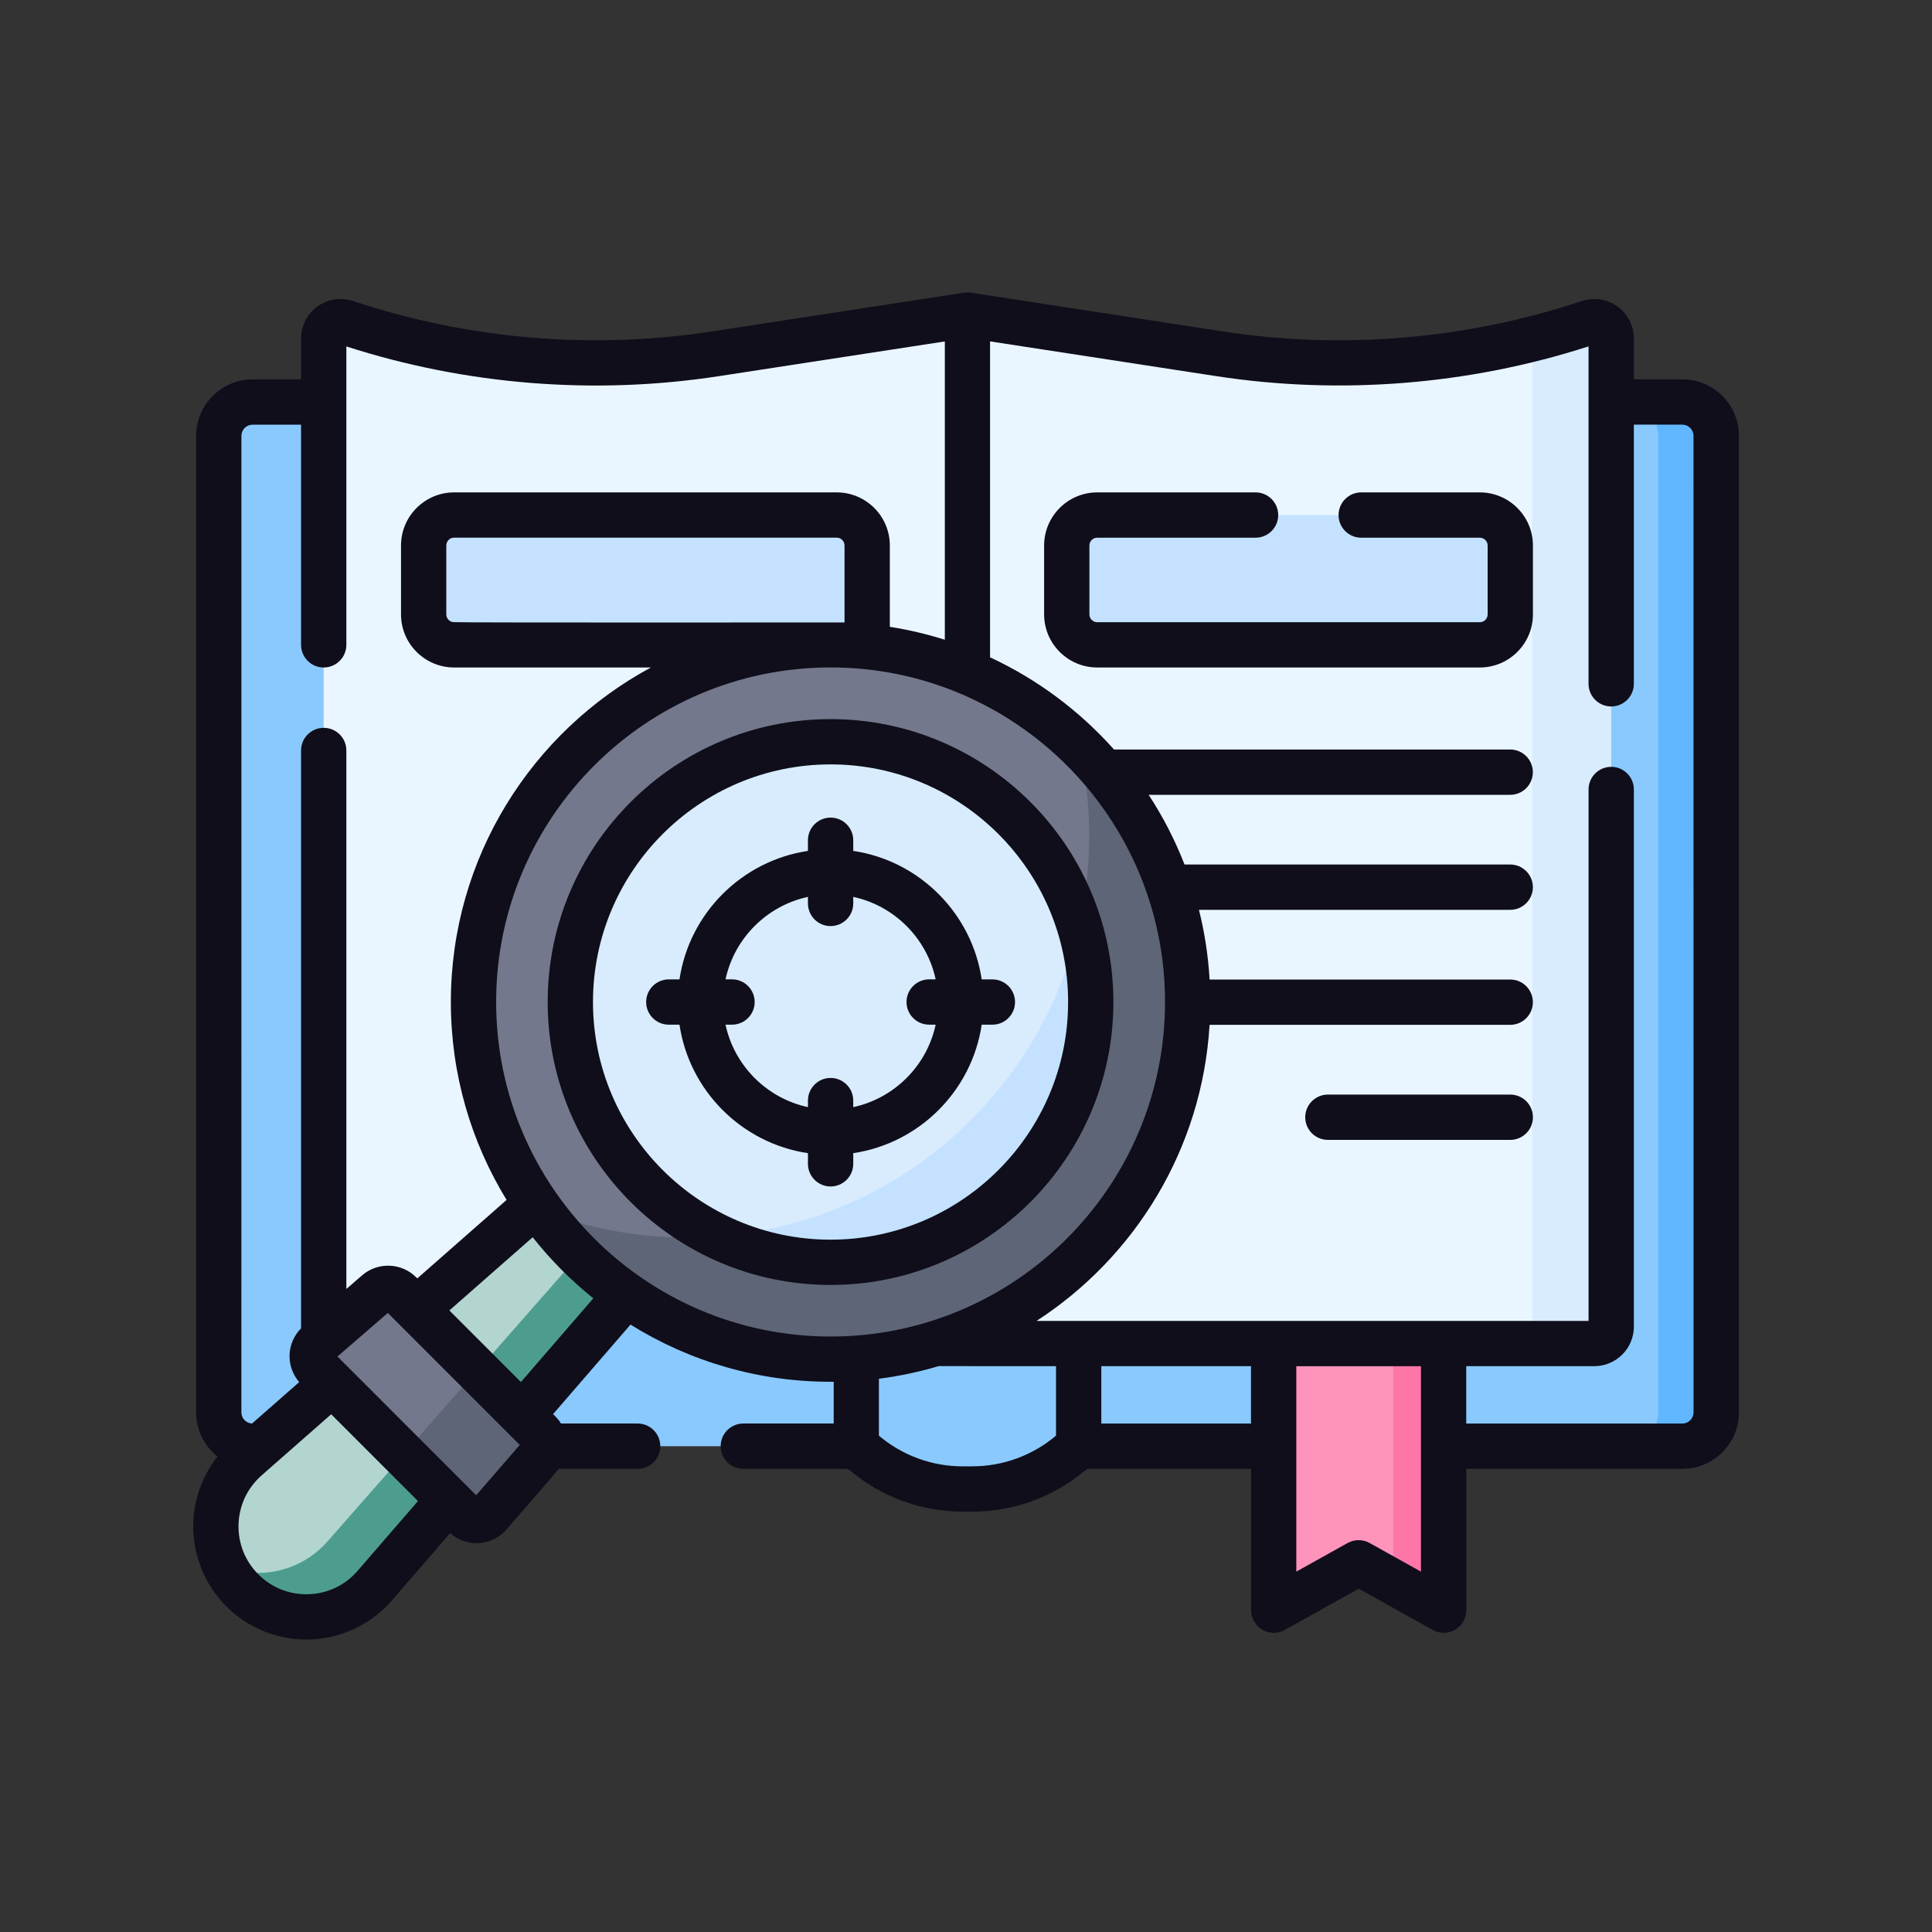 <svg fill="none" height="80" viewBox="0 0 80 80" width="80" xmlns="http://www.w3.org/2000/svg" xmlns:xlink="http://www.w3.org/1999/xlink"><rect x="0" y="0" width="80" height="80" fill="#333333" stroke="none"/><clipPath id="a"><path d="m8 8h64v64h-64z"/></clipPath><g clip-path="url(#a)"><path d="m69.864 18.051.573 40.434c0 .774-2.404 1.401-3.178 1.401h-20.706s-.42-.64-.938-.64c-.41 0-.76.454-.886.64-.034.049-.051.08-.051.08-.133.05-.256.121-.365.214-.566.477-1.209.848-1.894 1.097s-1.415.381-2.155.381h-.415c-.335 0-.667-.028-.995-.08-1.12-.179-2.176-.66-3.054-1.399-.116-.098-.247-.172-.389-.223l-.774-.74-1.101.669h-23.08c-.775 0-1.403-.627-1.403-1.401v-40.434c0-.775.627-1.403 1.403-1.403h24.484c.33 0 .65-.116.904-.33l1.32-1.113c.253-.212.573-.329.902-.329h3.98c.33 0 .65.116.904.329l1.32 1.113c.253.214.573.33.902.33h22.086c.774 0 2.604.627 2.604 1.403z" fill="#8ac9fe"/><path d="m71.062 18.051v40.434c0 .774-.627 1.401-1.401 1.401h-2.399c.774 0 1.401-.627 1.401-1.401v-40.434c0-.775-.627-1.403-1.401-1.403h2.399c.774 0 1.401.627 1.401 1.403z" fill="#60b7ff"/><path d="m57.691 53.918.894 1.028.373 8.885c0 .188-.903 1.605-1.561 1.521l-.961-.536c-.081-.046-.176-.059-.265-.039-.035.007-.069.02-.1.039l-2.779 1.55c-.25.139-.557-.041-.557-.328v-12.12z" fill="#fe93bb"/><path d="m59.773 53.918v12.12c0 .286-.307.466-.557.328l-1.817-1.014c.161-.035.294-.177.294-.365v-11.069z" fill="#fe76a8"/><path d="m63.444 14.04 1.286.836.322 39.945c0 .388-1.161.595-2.309.814h-21.745l-.938-1.464-13.304-2.318-13.354 3.782v-41.616c0-.4.328-.701.7-.701.072 0 .147.011.223.036 2.817.939 5.74 1.486 8.685 1.635h.005c2.199.111 4.41-.001 6.601-.338l6.723-1.034 1.224-.188.861-.133.699-.107.299.261.881.77.388-.575.307-.456 9.506 1.461c1.105.17 2.216.282 3.328.338h.005c.542.028 1.086.041 1.63.041 2.686 0 5.367-.331 7.978-.99z" fill="#eaf6ff"/><path d="m66.717 14.018v40.915c0 .388-.314.701-.701.701h-3.274c.388 0 .701-.314.701-.701v-40.894c.791-.199 1.575-.427 2.351-.686.454-.151.922.186.922.665z" fill="#d8ecfe"/><path d="m40.996 13.19v42.445h-1.875v-42.445l.881-.135c.038-.006.076-.006.114 0z" fill="#d8ecfe"/><path d="m61.272 26.701h-15.842c-.697 0-1.262-.565-1.262-1.262v-2.851c0-.697.565-1.262 1.262-1.262h15.842c.697 0 1.262.565 1.262 1.262v2.851c0 .697-.565 1.262-1.262 1.262z" fill="#c4e2ff"/><path d="m35.905 26.701h-17.104c-.697 0-1.262-.565-1.262-1.262v-2.851c0-.697.565-1.262 1.262-1.262h15.842c.697 0 1.262.565 1.262 1.262v4.113z" fill="#c4e2ff"/><path d="m9.101 64.796c-.224-.499-.335-1.036-.335-1.571 0-1.074.447-2.144 1.329-2.907l13.599-11.764 1.986 2.502-11.801 14.139c-1.145 1.321-3.738 1.35-4.778-.399z" fill="#b3d5cf"/><path d="m9.893 65.944c-.342-.342-.606-.731-.791-1.147 1.5.672 3.335.328 4.479-.993l11.75-13.374 1.938 1.937-11.75 13.374c-1.461 1.688-4.048 1.781-5.626.203z" fill="#4d9d8e"/><path d="m16.676 60.25-3.633-3.632c-.296-.297-.279-.783.038-1.058l2.503-2.165c.287-.248.716-.233.985.035l3.247 3.247.123.548-2.251 3.033z" fill="#73788c"/><path d="m19.303 62.876-2.627-2.626 3.139-3.573 2.677 2.676c.268.268.283.697.035.983l-2.165 2.503c-.275.316-.762.334-1.059.037z" fill="#5e6577"/><path d="m34.475 53.568c6.823 0 12.354-5.531 12.354-12.354 0-6.823-5.531-12.354-12.354-12.354-6.823 0-12.354 5.531-12.354 12.354 0 6.823 5.531 12.354 12.354 12.354z" fill="#d8ecfe"/><path d="m46.924 41.408c0 6.874-5.574 12.446-12.45 12.446-2.925 0-5.615-1.009-7.74-2.699.56.058 1.129.086 1.704.086 9.092 0 16.484-7.28 16.659-16.328 1.16 1.89 1.827 4.114 1.827 6.494z" fill="#c4e2ff"/><path d="m44.457 29.979c-2.667-2.333-6.159-3.745-9.98-3.745-8.38 0-15.172 6.794-15.172 15.174 0 3.152.961 6.08 2.607 8.506 3.012 2.595 3.836 3.653 6.154 3.653.312 0 3.182.287 1.305-2.351-3.536-1.844-5.95-5.545-5.95-9.809 0-6.106 4.95-11.056 11.056-11.056 4.749 0 8.799 2.994 10.364 7.197 1.715 1.489 2.086.202 2.086-.81 0-1.597 0-2.883-2.47-6.76z" fill="#73788c"/><path d="m49.649 41.407c0 8.38-6.794 15.174-15.174 15.174-5.228 0-9.838-2.644-12.565-6.668 2.005.855 4.211 1.327 6.529 1.327.312 0 .623-.009.93-.025 1.528.797 3.265 1.248 5.106 1.248 6.106 0 11.056-4.95 11.056-11.056 0-1.357-.245-2.658-.693-3.859.172-.963.263-1.952.263-2.965 0-1.597-.225-3.143-.646-4.605 3.183 2.78 5.194 6.87 5.194 11.429z" fill="#5e6577"/><g fill="#0f0e1a"><path d="m69.661 15.71h-2.006v-1.691c0-.525-.254-1.022-.68-1.329-.426-.307-.978-.391-1.476-.225-4.758 1.586-9.894 2.022-14.852 1.26l-10.444-1.605c-.094-.014-.19-.014-.285 0l-10.444 1.605c-4.958.762-10.094.326-14.852-1.26-.498-.166-1.05-.082-1.476.225-.426.307-.68.804-.68 1.329v1.691h-2.006c-1.29 0-2.339 1.049-2.339 2.339v40.434c0 .74.346 1.399.884 1.828-.608.775-.965 1.73-1.001 2.726-.047 1.296.452 2.564 1.369 3.481.916.917 2.189 1.416 3.481 1.369 1.295-.047 2.525-.636 3.373-1.616l2.413-2.789c.3.267.69.418 1.092.418.474 0.0.931-.209 1.241-.568.063-.079 2.114-2.43 2.167-2.511h3.263c.518 0 .938-.42.938-.938 0-.518-.42-.938-.938-.938h-3.172c-.084-.141-.209-.274-.329-.39l3.206-3.706c2.438 1.52 5.341 2.396 8.414 2.366v1.73h-3.743c-.518 0-.938.42-.938.938 0 .518.42.938.938.938h4.225c.073 0 .144.026.2.073 1.3 1.096 2.953 1.699 4.653 1.699h.415c1.7 0 3.353-.603 4.653-1.699.056-.047.127-.073.2-.073h6.68v5.853c0 .333.176.64.463.808.287.168.641.172.931.01l3.062-1.708 3.062 1.708c.142.079.299.119.457.119.164 0 .328-.043.475-.129.287-.168.463-.476.463-.808v-5.853h8.949c1.29 0 2.339-1.049 2.339-2.339v-40.434c0-1.29-1.049-2.339-2.339-2.339zm-59.665 2.339c0-.256.208-.464.464-.464h2.006v9.116c0 .518.42.938.938.938.518 0 .938-.42.938-.938v-12.356c4.952 1.596 10.276 2.023 15.418 1.232l9.364-1.439v12.353c-.737-.233-1.498-.413-2.278-.536v-3.367c0-1.213-.987-2.199-2.199-2.199h-15.843c-1.213 0-2.199.987-2.199 2.199v2.852c0 1.213.987 2.199 2.199 2.199h8.149c-4.928 2.659-8.284 7.871-8.284 13.853 0 3.0.845 5.807 2.308 8.195l-3.698 3.249-.048-.048c-.606-.606-1.588-.641-2.235-.081l-.654.566v-22.297c0-.518-.42-.938-.938-.938-.518 0-.938.42-.938.938v23.928c-.288.291-.461.683-.476 1.095-.015.414.13.819.399 1.131l-1.952 1.715c-.245-.012-.442-.214-.442-.462zm8.808 7.714c-.179 0-.324-.145-.324-.324v-2.852c0-.179.145-.324.324-.324h15.842c.179 0 .324.145.324.324v3.187c0 0-15.923.013-16.166-.012zm-3.996 39.281c-.516.597-1.234.941-2.022.969-.786.029-1.529-.263-2.087-.821-.558-.558-.849-1.3-.821-2.088.029-.788.373-1.507.974-2.028l2.862-2.514 3.593 3.594zm4.91-3.128-5.744-5.746 2.085-1.804 5.464 5.465zm1.852-4.689-2.963-2.964 3.45-3.031c.739.934 1.583 1.783 2.511 2.529zm-1.026-15.737c0-7.638 6.213-13.853 13.849-13.853 7.636 0 13.849 6.214 13.849 13.853 0 7.638-6.213 13.853-13.849 13.853-7.636 0-13.849-6.214-13.849-13.853zm19.724 19.228h-.415c-1.259 0-2.482-.447-3.445-1.258-.005-.004-.01-.007-.015-.011v-2.358c.847-.108 1.673-.285 2.472-.523 0 0 4.808 0 4.862.002v2.878c-.005.004-.01.007-.015.011-.962.811-2.186 1.258-3.445 1.258zm5.335-1.772v-2.376h6.198v2.376zm11.111 4.947c-.284-.158-.63-.158-.913 0l-2.124 1.185v-8.507h5.162v8.507zm13.412-5.411c0 .256-.208.464-.464.464h-8.949v-2.376h5.304c.903 0 1.638-.735 1.638-1.638v-22.241c0-.518-.42-.938-.938-.938-.518 0-.938.42-.938.938v22.005h-22.857c4.077-2.644 6.858-7.124 7.164-12.26h12.449c.518 0 .938-.42.938-.938 0-.518-.42-.938-.938-.938h-12.448c-.058-.989-.207-1.954-.441-2.886h12.889c.518 0 .938-.42.938-.938 0-.518-.42-.938-.938-.938h-13.486c-.396-1.018-.895-1.984-1.485-2.886h14.97c.518 0 .938-.42.938-.938 0-.518-.42-.938-.938-.938h-16.405c-1.424-1.599-3.169-2.905-5.133-3.818v-13.082l9.364 1.439c5.143.79 10.466.364 15.418-1.232v13.972c0 .518.42.938.938.938.518 0 .938-.42.938-.938v-10.732h2.006c.256 0 .464.208.464.464z"/><path d="m34.391 29.777c-6.458 0-11.712 5.255-11.712 11.715 0 6.46 5.254 11.715 11.712 11.715 6.458 0 11.712-5.255 11.712-11.715 0-6.46-5.254-11.715-11.712-11.715zm0 21.555c-5.424 0-9.837-4.414-9.837-9.84 0-5.426 4.413-9.84 9.837-9.84s9.837 4.414 9.837 9.84c0 5.426-4.413 9.84-9.837 9.84z"/><path d="m41.092 40.554h-.442c-.409-2.74-2.579-4.911-5.319-5.32v-.441c0-.518-.42-.938-.938-.938-.518 0-.938.42-.938.938v.441c-2.739.409-4.91 2.58-5.319 5.32h-.442c-.518 0-.938.42-.938.938 0 .518.42.938.938.938h.442c.409 2.74 2.579 4.911 5.319 5.32v.441c0 .518.42.938.938.938.518 0 .938-.42.938-.938v-.441c2.739-.409 4.91-2.58 5.319-5.32h.442c.518 0 .938-.42.938-.938 0-.518-.42-.938-.938-.938zm-5.761 5.29v-.271c0-.518-.42-.938-.938-.938-.518 0-.938.42-.938.938v.271c-1.703-.367-3.047-1.711-3.413-3.415h.269c.518 0 .938-.42.938-.938 0-.518-.42-.938-.938-.938h-.269c.366-1.704 1.71-3.048 3.413-3.415v.271c0 .518.42.938.938.938.518 0 .938-.42.938-.938v-.271c1.703.367 3.047 1.711 3.413 3.415h-.269c-.518 0-.938.42-.938.938 0 .518.42.938.938.938h.269c-.366 1.704-1.71 3.048-3.413 3.415z"/><path d="m61.276 20.389h-4.911c-.518 0-.938.42-.938.938 0 .518.42.938.938.938h4.911c.179 0 .324.145.324.324v2.852c0 .179-.145.324-.324.324h-15.842c-.179 0-.324-.145-.324-.324v-2.852c0-.179.145-.324.324-.324h6.556c.518 0 .938-.42.938-.938 0-.518-.42-.938-.938-.938h-6.556c-1.213 0-2.199.987-2.199 2.199v2.852c0 1.213.987 2.199 2.199 2.199h15.842c1.213 0 2.199-.987 2.199-2.199v-2.852c0-1.213-.987-2.199-2.199-2.199z"/><path d="m62.537 45.324h-7.552c-.518 0-.938.42-.938.938 0 .518.42.938.938.938h7.552c.518 0 .938-.42.938-.938 0-.518-.42-.938-.938-.938z"/></g></g></svg>